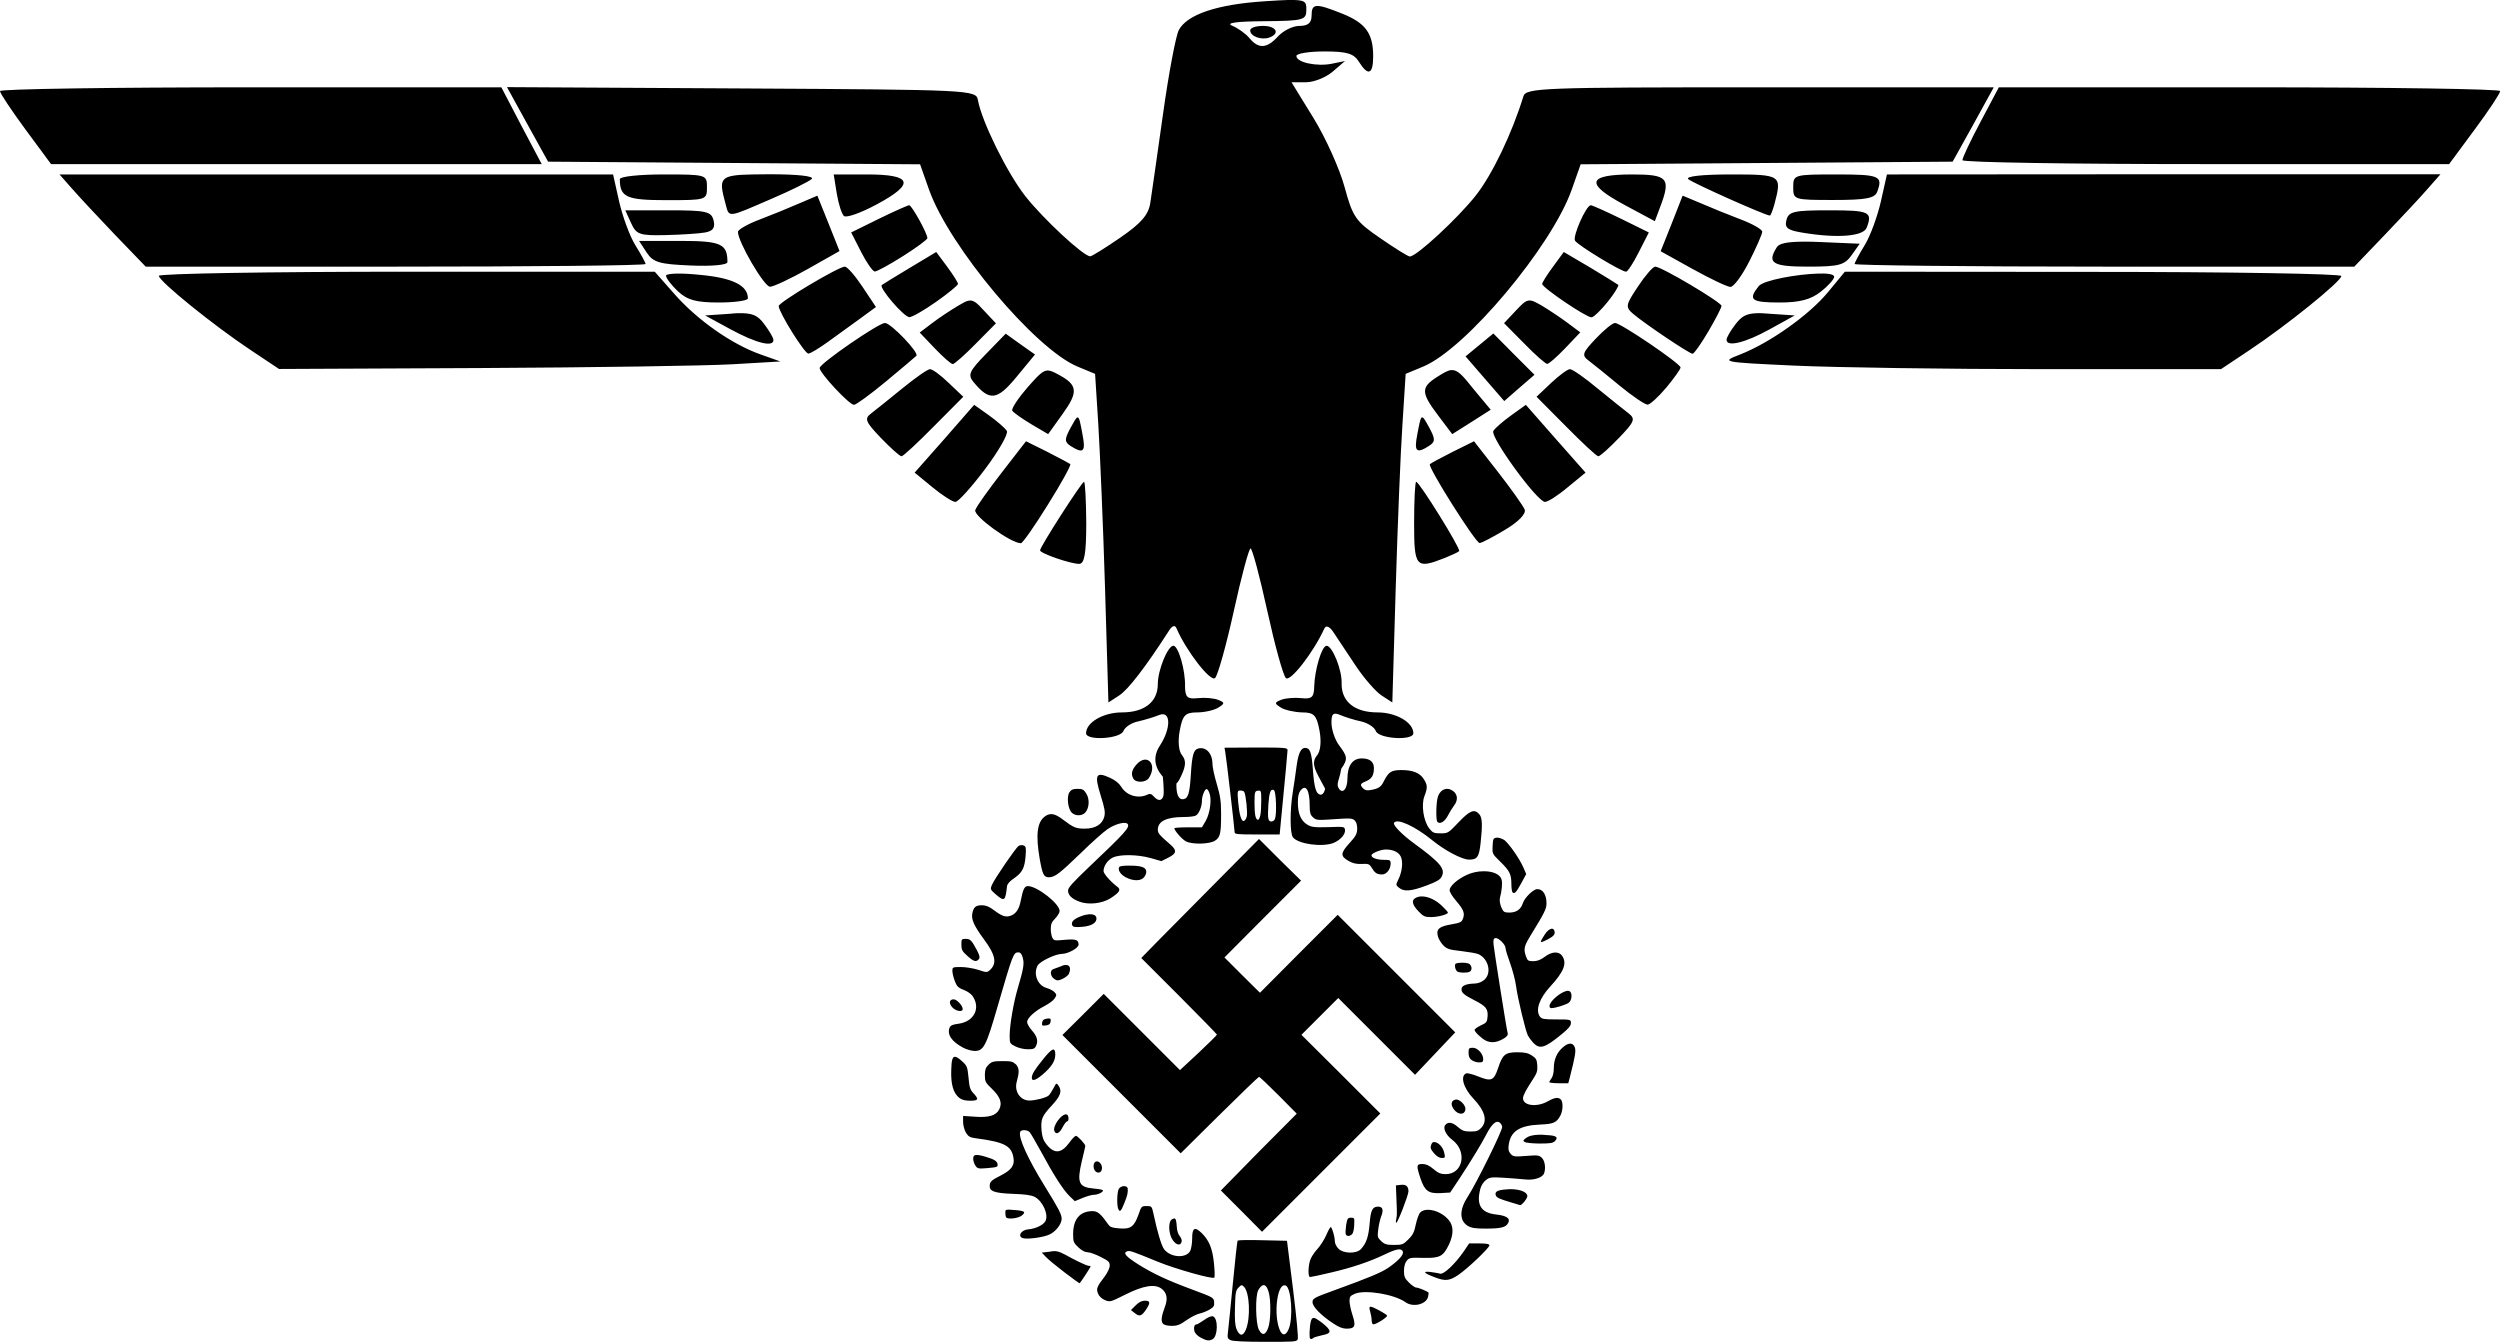 <?xml version="1.0" encoding="utf-8"?>
<!-- Generator: Adobe Illustrator 22.1.0, SVG Export Plug-In . SVG Version: 6.00 Build 0)  -->
<svg version="1.1" id="Layer_1" xmlns="http://www.w3.org/2000/svg" xmlns:xlink="http://www.w3.org/1999/xlink" x="0px" y="0px"
	 viewBox="0 0 1331.4 714.7" style="enable-background:new 0 0 1331.4 714.7;" xml:space="preserve">
<path d="M685.9,0c-3.1,0.1-7.2,0.3-12.6,0.7c-25,1.6-41.1,7-45.5,15.3c-1.6,3-5.4,23.1-8.4,44.6c-3,21.5-6.1,42.8-6.8,47.5
	c-1,6.4-4.9,10.8-15.9,18.4c-8,5.5-15.2,10-16.1,10c-3.6,0-25.2-20.1-34.6-32.1c-9.7-12.4-23.2-39.8-25.2-51.1
	c-0.9-5.4-3.4-5.5-125.9-6.2l-124.9-0.7l10.9,19.8l11,19.9l99,0.7l99.1,0.7l4.8,13.6c10.8,30.3,56.4,84.7,79,94.1l9.4,3.9l1.7,26.7
	c0.9,14.7,2.6,54.1,3.6,87.5l1.8,60.8l5.7-3.7c4.8-3.1,14-15,26.6-34.6c1.7-2.7,3.2-3.1,4-1.1c5.1,11.9,18.1,28.7,20.5,26.4
	c1.5-1.5,6-17.6,10-35.8c4-18.2,8-33.2,8.9-33.2s4.9,14.9,8.9,33.2c4,18.2,8.4,34.3,9.9,35.8c2.3,2.3,14.8-13.8,20.5-26.4
	c0.9-1.9,2.8-1.1,4.9,2.1c1.9,2.8,7.2,10.8,11.7,17.6c4.5,6.8,10.8,14,13.9,16l5.7,3.7l1.8-60.8c1-33.4,2.6-72.8,3.6-87.5l1.7-26.7
	l9.4-3.9c22.6-9.4,68.3-63.9,79-94.1l4.8-13.6l99.1-0.7l99-0.7l11-19.8l10.9-19.8H937.2c-116,0-124.5,0.3-125.9,4.8
	c-6,19.6-16.7,42-25.5,53c-9.7,12.2-31.4,32.3-35,32.3c-0.9,0-8-4.4-15.8-9.8c-13-8.9-14.6-11.2-18.9-27.1
	c-2.6-9.6-10-26.1-16.5-36.7l-11.8-19.2h7.8c4.2,0,10.6-2.6,14.2-5.7l6.5-5.6l-6.8,1.4c-8,1.7-19.1-0.6-19.1-4.1
	c0-1.3,6.7-2.4,14.9-2.4c12,0,15.7,1.1,18.4,5.5c4.9,7.8,7.6,6.8,7.6-2.9c0-12.2-4-17.7-16.4-22.7c-14.3-5.7-16.4-5.6-16.4,1
	c0,3.9-1.9,5.5-6.5,5.5c-3.5,0-8.5,2.5-11.3,5.5c-6,6.6-10.4,6.9-15.3,1c-2-2.4-6.2-5.4-9.2-6.6c-3.6-1.5,2.3-2.3,17-2.4
	c21.1-0.2,22.5-0.6,22.5-6.1C695.8,0.9,695.3-0.2,685.9,0L685.9,0z M672.6,13.8c-3.8,0-6.8,1-6.8,2.4c0,3.1,5.8,5.3,10.2,3.8
	C681.9,17.8,679.7,13.8,672.6,13.8z M133.5,46.5C60.1,46.5,0,47.4,0,48.5C0,49.7,6.2,58.9,13.6,69l13.6,18.4h261.3L277.7,67
	l-10.7-20.5L133.5,46.5z M1064.5,46.5l-9.7,18.3c-5.4,10.1-9.7,19.3-9.7,20.5s58.3,2.1,129.6,2.1h129.6l13.6-18.4
	c7.5-10.1,13.6-19.3,13.6-20.5c0-1.1-60-2-133.4-2L1064.5,46.5z M31.7,92.9l6.6,7.5c3.6,4.1,13.9,15.2,22.9,24.6L77.6,142h133.1
	c73.2,0,133.1-0.6,133.1-1.4c0-0.7-2.5-5.3-5.5-10.1c-3-4.9-6.8-15.4-8.6-23.3l-3.2-14.3H179.1H31.7z M353.3,92.9
	c-12.8,0-23.2,1.1-23.2,2.5c0,9.6,3.4,11.2,24.8,11.2c21.2,0,21.6-0.1,21.6-6.8C376.5,93,376.3,92.9,353.3,92.9z M400.8,92.9
	c-18.2,0.3-18,2.2-14.4,15.7c2,7.5,0.8,7.5,24.2-2.6c10.5-4.5,20.2-9.3,21.7-10.7c1.5-1.5-7.5-2.5-22.5-2.5
	C406.4,92.9,403.4,92.8,400.8,92.9z M444,92.9l1.6,10c0.9,5.5,2.6,10.9,3.8,12.1c1.2,1.2,9.1-1.6,17.6-6.2
	c20.5-11,18.9-15.9-5.2-15.9L444,92.9z M869.3,92.9c-24.1,0-25.3,4.9-4.2,16.2l16.2,8.7l2.7-7.2C890,94.9,888.4,92.9,869.3,92.9z
	 M921.6,92.9c-15,0-24.1,1-22.5,2.5c2.2,2,41.1,19.4,43.5,19.4c0.4,0,1.5-2.8,2.4-6.1C949.1,93.2,948.7,92.9,921.6,92.9z
	 M978.2,92.9c-22.9,0-23.2,0.1-23.2,6.8c0,6.7,0.3,6.8,21.5,6.8c17.1,0,21.9-0.9,23.2-4.3C1002.9,93.7,1001.1,92.9,978.2,92.9z
	 M1004.9,92.9l-3.2,14.3c-1.8,7.9-5.6,18.4-8.6,23.3c-3,4.9-5.4,9.4-5.4,10.1c0,0.7,59.8,1.4,133,1.4h133.1l16.4-17.1
	c9-9.4,19.3-20.4,22.9-24.6l6.6-7.5h-147.4L1004.9,92.9z M435.3,104.2l-9.6,4.1c-7,3-14,5.9-21.1,8.6c-6.4,2.4-11.6,5.4-11.6,6.6
	c0,5.3,14,29.3,17.1,29.2c1.8,0,11-4.3,20.2-9.5l16.8-9.5l-5.9-14.8L435.3,104.2z M896.1,104.2l-5.8,14.8l-5.9,14.8l17.1,9.5
	c9.4,5.2,18.4,9.5,20.1,9.5c1.7,0,6.2-6.1,10-13.6c3.8-7.5,6.9-14.6,6.9-15.8s-5.2-4.2-11.6-6.6c-7.1-2.7-14.2-5.6-21.2-8.6
	L896.1,104.2z M484.2,109.3c-0.7,0-7.9,3.2-16.1,7.2l-14.8,7.3l5.3,10.4c2.9,5.7,6.2,10.4,7.3,10.4c1.1,0,7.9-3.7,15-8.2
	s13-8.8,13-9.6C493.9,124.4,485.6,109.3,484.2,109.3L484.2,109.3z M847.2,109.3c-2.5,0-9.8,16.6-8.4,18.9
	c1.6,2.5,24.6,16.5,27.2,16.5c0.8,0,3.9-4.7,6.8-10.5l5.3-10.4l-14.8-7.3C855.1,112.5,847.9,109.3,847.2,109.3L847.2,109.3z
	 M333,112l3.1,6.8c2.8,6.2,4.6,6.7,18.4,6.4c8.4-0.2,17.8-0.8,21.1-1.4c4.2-0.8,5.4-2.6,4.4-6.5c-1.2-4.7-3.9-5.3-24.2-5.3L333,112z
	 M974.3,112c-18.8,0-21.7,0.6-22.9,5.1c-1.1,4.2,0.5,5.5,8.5,6.8c18.5,3.1,32.4,2,34.2-2.6C997.4,112.8,995.6,112,974.3,112z
	 M340.4,128.4l4,6.1c3.5,5.3,6.9,6.2,23.5,6.9c11.2,0.5,19.5-0.3,19.5-1.8c0-9.8-3.4-11.3-25.2-11.3H340.4z M959.8,128.7
	c-8.3,0.1-12.3,1-13.5,2.9c-5.4,8.5-2.5,10.4,16.6,10.4c16.5,0,19.4-0.8,23.2-6.1l4.3-6.1l-21-0.9
	C966.3,128.7,963.1,128.7,959.8,128.7L959.8,128.7z M498.6,134.2l-14,8.4c-7.7,4.6-14.5,8.8-15,9.2c-1.7,1.3,11.8,17.1,14.7,17.1
	c1.5,0,7.9-3.7,14.3-8.2c6.4-4.5,11.6-8.8,11.6-9.5c0-0.7-2.6-4.9-5.8-9.2L498.6,134.2z M832.8,134.2l-5.7,7.8
	c-3.2,4.3-5.8,8.5-5.8,9.2c0,2,23.7,18,26.3,17.8c1.2-0.1,5.1-3.9,8.7-8.4c3.6-4.5,6-8.5,5.5-8.9s-7.2-4.6-14.9-9.2L832.8,134.2z
	 M449.9,142c-3.3,0-35.2,19-35.2,21c0,3.2,13.8,25.4,15.8,25.3c1.1,0,5.6-2.8,10.1-6c5.7-4.1,11.3-8.2,17-12.3l8.9-6.5l-7.2-10.8
	C455.4,146.8,451.2,142,449.9,142L449.9,142z M881.5,142c-1.2,0-5.3,4.7-9.2,10.6c-6.6,9.9-6.8,10.9-2.5,14.6
	c6.4,5.4,29.9,21.2,31.6,21.2c0.8,0,4.5-5.3,8.4-11.9c3.8-6.5,7-12.6,7-13.6C916.8,161,884.8,142,881.5,142z M216.7,144.7
	c-72.7,0-132.1,1-132.1,2.2c0,2.8,29.1,26.4,49,39.6l15,10l107.8-0.5c59.3-0.3,119.4-1.2,133.5-2l25.7-1.5l-10.7-3.8
	c-15.2-5.4-33.5-18.2-45.7-32.1l-10.5-11.9H216.7z M982.5,144.7l-9,10.9c-10.1,12.2-30.8,26.9-46.8,33.2c-10.4,4-9.9,4.1,28.6,5.9
	c21.6,1,81.6,1.9,133.4,1.9h94.1l15-10c19.9-13.2,49.1-36.8,49.1-39.6c0-1.2-59.5-2.2-132.2-2.2L982.5,144.7z M968.2,145.7
	c-11,0.3-29.1,3.5-31.6,6.7c-5.8,7.3-4,8.7,11.2,8.7c10.7,0,16.6-1.6,21.8-5.7c4-3.1,7.2-6.7,7.2-8
	C976.8,146,973.2,145.5,968.2,145.7L968.2,145.7z M360.1,145.7c-3.3,0.1-5.4,0.5-5.4,1.1c0,1.3,2.8,5,6.3,8.3c5,4.7,9.7,6,21.8,6
	c8.5,0,15.5-1,15.5-2.2c0-6.9-8.2-10.9-25.2-12.5C368.1,145.9,363.4,145.6,360.1,145.7z M516,160.1c-1.5,0.2-3.1,1.2-5.7,2.7
	c-4,2.4-10.3,6.5-13.9,9.3l-6.6,5l8,8.4c4.4,4.6,8.7,8.4,9.6,8.4c0.9,0,6.4-4.9,12.3-10.9l10.7-10.8l-6.4-6.8
	C520.2,161.2,518.4,159.7,516,160.1L516,160.1z M813.9,160.1c-1.8,0.3-3.5,2-6.5,5.2l-6.4,6.8l10.7,10.8c5.8,6,11.4,10.9,12.3,10.9
	s5.2-3.8,9.6-8.4l8-8.4l-6.7-5c-3.6-2.7-9.9-6.9-13.9-9.3C817.6,160.8,815.7,159.7,813.9,160.1L813.9,160.1z M392.6,166.8
	c-1.2,0-2.4,0.2-3.8,0.3l-13.3,0.9l13.8,7.5c13.5,7.3,22.7,9.6,22.6,5.5c0-1.1-2.3-4.9-4.9-8.4C403.4,167.8,400.8,166.6,392.6,166.8
	L392.6,166.8z M935.6,166.8c-5.7,0.2-8.1,1.7-11.2,5.7c-2.7,3.5-4.9,7.2-4.9,8.4c-0.1,4.1,9.9,1.7,22.9-5.5l13.4-7.4l-13.2-0.9
	C939.8,166.9,937.5,166.7,935.6,166.8L935.6,166.8z M471.3,172c-3.4,0-34.9,21.7-34.8,24c0.1,2.8,15.9,19.7,18.3,19.6
	c1.1,0,8.9-5.7,17.1-12.5c8.3-6.9,15.5-13,16.1-13.6C489.7,187.9,474.4,172,471.3,172L471.3,172z M860.1,172
	c-1.3,0-5.9,3.7-10.3,8.4c-7,7.4-7.6,8.8-3.8,11.6c2.3,1.8,9.9,7.8,16.7,13.5c6.8,5.6,13.5,10.1,14.8,10c1.3-0.1,5.8-4.2,10-9.2
	c4.1-5,7.5-9.7,7.5-10.6C894.9,193.6,863.1,172,860.1,172L860.1,172z M795.3,177.6l-7.4,6.1l-7.4,6.1l10.3,11.9l10.3,11.9l8-7l8.1-7
	l-11-11L795.3,177.6z M535.6,177.7l-10.4,10.7c-9,9.2-9.9,11.2-6.8,15c8.6,10.4,12.6,9.9,22.9-2.6l9.9-12l-7.8-5.5L535.6,177.7z
	 M495.3,196.6c-1.3,0-7.8,4.6-14.7,10.2c-6.8,5.6-14.4,11.6-16.7,13.4c-3.7,2.8-3,4.4,5.2,13c5.2,5.4,10.1,9.8,11,9.8
	c0.9,0,8.6-7.2,17.2-15.9l15.7-15.8l-7.8-7.4C501,199.8,496.6,196.6,495.3,196.6L495.3,196.6z M836.1,196.6c-1.3,0-5.7,3.3-10,7.3
	l-7.8,7.4l15.7,15.8c8.6,8.7,16.3,15.9,17.2,15.9s5.8-4.4,11-9.8c8.2-8.5,8.9-10.1,5.2-13c-2.3-1.8-9.9-7.8-16.7-13.4
	C844,201.2,837.4,196.6,836.1,196.6L836.1,196.6z M772.8,197.1c-2,0.2-4.2,1.6-7.7,3.8c-8.5,5.5-8.3,8.3,0.9,20.5l7.4,9.8l10.3-6.5
	l10.2-6.5l-9-10.8C778.8,199.7,776.2,196.8,772.8,197.1z M557.9,197.3c-2.7,0.1-5,2.6-10.6,8.9c-5.1,5.9-8.8,11.5-8.2,12.5
	c0.6,1,5.1,4.2,10.1,7.2l9,5.3l7.6-10.6c8.6-11.9,8.2-15.6-2.1-21.1C561.1,198.1,559.5,197.3,557.9,197.3L557.9,197.3z M518.8,215.6
	l-15.8,18.1l-15.9,18l9.5,7.8c5.2,4.3,10.7,7.8,12.2,7.8c1.5,0,8.6-7.9,15.9-17.6c7.2-9.6,12.4-18.7,11.5-20.2
	c-0.9-1.5-5.2-5.2-9.5-8.3L518.8,215.6z M812.6,215.6l-7.8,5.6c-4.3,3.1-8.6,6.8-9.5,8.3c-1.9,3.1,23.3,37.7,27.5,37.8
	c1.5,0,6.9-3.4,12.1-7.8l9.5-7.8l-15.9-18L812.6,215.6z M573.8,222.3c-0.8,0.2-1.8,2.2-3.8,5.8c-3.2,6-3.1,7.3,0.3,9.5
	c6.7,4.2,8,3,6.2-6.2C575.3,224.9,574.8,222.1,573.8,222.3L573.8,222.3z M757.2,222.3c-0.8,0.4-1.3,3.3-2.4,9
	c-1.8,9.2-0.5,10.5,6.2,6.2c3.4-2.2,3.5-3.5,0.3-9.5C759.1,224,758,221.9,757.2,222.3L757.2,222.3z M546.4,235l-12.8,16.5
	c-7,9.1-13.5,18.1-14.2,20.1c-1.2,3.1,18.9,17.7,24.3,17.7c0.9,0,7.4-9.3,14.4-20.6c7.1-11.3,12.4-21,11.9-21.5
	c-0.6-0.5-6.1-3.4-12.3-6.6L546.4,235z M785,235l-11.3,5.6c-6.2,3.1-11.7,6.1-12.2,6.6c-1.4,1.2,24.4,42.1,26.5,42
	c1,0,7.1-3.2,13.6-7.1c7.1-4.2,11.2-8.5,10.4-10.7c-0.8-2-7.2-11-14.2-20L785,235z M577.3,256.6c-1.2,0-23.4,34.6-23.4,36.5
	c0,1.6,16.2,7.2,20.8,7.2c2.8,0,3.8-5.3,3.8-21.8C578.4,266.4,577.9,256.6,577.3,256.6L577.3,256.6z M754.2,256.6
	c-0.6,0-1.1,9.8-1.1,21.8c0,23.7,0.9,24.8,16.2,18.8c3.7-1.5,7.2-3.1,7.8-3.7C778.1,292.4,755.9,256.6,754.2,256.6L754.2,256.6z
	 M624.9,343.9c-3,0-8.3,13-8.3,20.4c0,9.5-7.1,15.1-19.1,15.1c-9.9,0-19.1,5.3-19.1,11.1c0,4.1,18.3,3,19.9-1.2
	c0.8-2.1,4.3-4.4,7.8-5.1c3.5-0.8,8.5-2.3,11.2-3.4c6.3-2.6,6.5,7,0.4,16.3c-3.7,5.7-3.1,11.2,1.6,16.6c0.4,4.6,0.6,9,0.3,10
	c-0.7,2.8-2.7,3.1-4.9,0.7c-1.7-1.8-2.2-1.9-3.9-1.1c-4.8,2.2-10.9,0.3-13.6-4.2c-1.3-2-3.1-3.5-6.1-4.9c-7.5-3.4-8.4-1.7-4.9,9.5
	c2.1,6.8,2.5,8.8,1.9,11.2c-1,4.1-4.8,6.4-10.3,6.4c-4.8,0-6-0.5-11.7-4.8c-4.3-3.3-6.8-3.7-9.5-1.8c-4.3,3-5.1,9.9-2.9,22.7
	c1.5,8.4,2.2,9.8,4.9,9.8c3.2,0,5.8-2.1,17-12.9c5.6-5.5,12-11.2,14.2-12.7c4.2-2.9,9.8-4.3,10.8-2.7c1.1,1.8-1.5,4.7-20.6,22.8
	c-8.7,8.3-11.2,11-11.2,12.6c0,2.4,2,4.4,6.1,5.9c4.8,1.8,11.9,1,16.3-1.7c4.9-3.1,6-4.7,3.9-6.2c-3.6-2.7-7.4-7-7.4-8.4
	c0-2.7,2.2-5.9,4.9-7.2c3.8-1.8,13.2-1.7,20.3,0.3l5.6,1.6l3.6-1.8c4.6-2.3,4.8-3.9,1.1-7.1c-5.5-4.8-6.6-5.9-6.6-7.8
	c0-4.5,4.5-6.8,13.9-6.8c2.7,0,5.6-0.3,6.4-0.8c1.6-0.9,3.2-4.7,3.2-7.9c0-2.5,1.5-6.2,2.5-6.2c0.4,0,1.1,1,1.5,2.2
	c1.3,3.3,0.3,10.8-2,14.8l-2,3.4h-7.4c-4.1,0-7.3,0.2-7.3,0.5c0,1.2,4.1,5.9,6.2,7c3.4,1.7,12.3,1.5,15.3-0.3
	c3-1.8,3.4-3.9,3.4-14.5c0-6.5-0.4-9.4-2.3-15.8c-1.3-4.3-2.3-9.1-2.3-10.7c0-5.7-3.6-9.4-7.8-8.1c-2.3,0.7-3.1,3.8-3.7,13.8
	c-0.6,9.8-1.4,12.8-4,13.1c-2.6,0.4-3.8-2.6-3.7-8.3c0.9-0.8,1.7-2.2,2.7-4.4c2.4-5.2,2.5-8,0.3-10.7c-1.8-2.1-2.3-7.6-1.2-13.2
	c1.5-8.1,2.9-9.6,9.2-9.6c4.1,0,9.2-1.2,11.4-2.6c3.5-2.2,3.4-2.7-0.2-4.1c-2.3-0.9-7.1-1.3-10.8-0.9c-5.5,0.6-6.7-0.4-6.8-6.1
	C631.4,356.9,627.5,343.9,624.9,343.9L624.9,343.9z M706.5,343.9c-2.6,0-6.4,13-6.6,21.8c-0.1,5.6-1.3,6.7-6.8,6.1
	c-3.7-0.4-8.6,0-10.8,0.9c-3.6,1.4-3.7,1.9-0.2,4.1c2.2,1.4,7.4,2.5,11.4,2.6c6.3,0,7.7,1.5,9.2,9.6c1.1,5.7,0.6,11.1-1.3,13.3
	c-2.3,2.8-2.2,5.5,0.7,11l3.6,6.7v0.1c-0.4,2-1.4,3.3-2.6,3.1c-2.2-0.4-3.2-3.6-3.9-13.3c-0.7-9.4-1.5-11.6-4.2-11.6
	c-2.2,0-3.6,3-4.5,9.8c-0.6,4.6-1.3,9.2-2,13.7c-1.6,9.9-1.5,21.8,0,24c2.6,3.7,15.7,5.5,21.7,3.1c3.7-1.5,6.4-4.7,6.1-6.9
	c-0.3-1.8-0.3-1.8-8.9-1.5c-7.6,0.2-9,0-11.3-1.4c-3.3-2.1-4.9-5.8-4.9-11.7c0-3.3,0.4-5.1,1.4-6.4c2.9-3.6,4.9-0.3,4.9,8.4
	c0,3.3,0.3,4.5,1.7,5.8c1.6,1.5,2.3,1.7,9.2,1.2c11.4-0.8,11.8-0.7,13.2,0.7c0.8,0.8,1.2,2.4,1.2,4.3c-0.1,2.6-0.7,3.9-4.1,7.6
	c-4.8,5.3-5,6.9-0.5,9.5c2.3,1.3,4.1,1.7,7,1.6c3.5-0.2,4.1,0,5.3,2c1.7,2.8,2.8,3.6,5.5,3.6c2.4,0,4.6-2.7,4.6-5.8
	c0-1.8-0.3-2-3.6-2c-3.7,0-6.6-1-6.6-2.4c0-1.1,4.9-3.1,7.7-3.1c3.9,0,7,1.5,8,4c1.2,2.8,0.6,8-1.4,12c-1.4,2.9-1.4,3,0.4,4.4
	c2.7,2.2,6.5,1.8,14.6-1.2c5.5-2.1,7.3-3.1,8.1-4.8c2.1-4.1-0.8-7.5-14.8-17.7c-6.4-4.7-11.3-9.7-10.6-10.9
	c1.6-2.6,11.2,1.8,20.4,9.3c6.9,5.6,15.9,10.3,19.6,10.3c4.3,0,5.3-1.4,6.1-8.7c1.1-9.9,0.9-13.7-0.7-15.5c-2.6-2.9-4.9-2.1-11,4.3
	c-5.5,5.8-5.7,5.9-9.6,5.9c-3.6,0-4.2-0.3-6.1-2.7c-3-4-4.3-12.4-2.5-17.1c1.7-4.4,1.7-5.9-0.3-9c-2-3.3-5.7-4.9-11.9-4.9
	c-5.4,0-6.9,0.9-9.5,6.1c-1.4,2.9-2.8,3.8-6.8,4.5c-2.1,0.4-3.1,0.2-4.1-0.8c-1.9-1.9-1.6-2.6,1.4-3.8c3.2-1.3,4.3-3.3,4.3-7.1
	c0-3.4-2.3-5.1-6.5-5.1c-4.9,0-7.6,3.9-7.6,10.7c0,5.8-2.8,8.7-4.8,4.9c-0.7-1.2-0.5-2.5,0.4-5.3c0.4-1.2,0.8-3,1.1-4.8
	c3.7-5.2,3.2-6.7-1.1-12.4c-2.2-2.9-4-8.2-4.1-11.8c-0.1-5.1,0.9-6,4.7-4.4c2.6,1.1,7.6,2.7,11.1,3.4c3.5,0.8,7.1,3.1,7.8,5.1
	c1.6,4.2,20,5.3,20,1.2c0-5.8-9.2-11.1-19.1-11.1c-12,0-19.1-5.6-19.1-15.1C714.9,356.9,709.5,343.9,706.5,343.9L706.5,343.9z
	 M652.1,398.2l0.4,2.1c0.6,3.2,5,41.3,5,42.8c0,1.2,1.2,1.3,12,1.3h12l0.5-5.3c2.7-28.1,3.7-38.4,3.7-39.6c0-1.3-1.3-1.4-16.8-1.4
	L652.1,398.2z M609.3,404.6c-1.3,0.2-2.7,1-4.1,2.6c-2.5,2.9-3,5-1.6,7.5c1.3,2.3,6.6,2.1,8.2-0.3
	C615.4,408.9,613.1,404,609.3,404.6L609.3,404.6z M573.8,420.1c-2.4,0-3.4,0.5-4.3,1.9c-1.5,2.3-0.8,8.8,1.3,10.8
	c1.9,1.9,5.5,1.8,7.2-0.1c2.1-2.4,2.4-7.1,0.5-10.1C577.2,420.5,576.5,420.1,573.8,420.1L573.8,420.1z M770.7,420.1
	c-2.1,0-4,1.5-4.9,4.1c-1,2.7-1.2,12.6-0.3,13.5c1.4,1.4,3.9-0.1,5.5-3.2c0.9-1.8,2.4-4.2,3.3-5.4c2.1-2.7,2.1-5.4,0.1-7.4
	C773.2,420.7,772,420.1,770.7,420.1z M677.9,420.6c0.2,0,0.4,0.1,0.6,0.3c1.1,0.7,1.5,12.7,0.5,15.2c-0.3,0.8-1.1,1.4-1.9,1.4
	c-1.8,0-2.1-1.6-1.6-9.2C675.9,422.5,676.6,420.3,677.9,420.6L677.9,420.6z M660.6,421c0.9,0,1.8,0.3,2,0.7
	c0.9,1.4,1.9,11.1,1.4,13.1c-0.3,1.2-1,2.2-1.5,2.4c-1.4,0.5-2.5-3.3-3.1-10.1C658.9,421.2,659,421,660.6,421L660.6,421z
	 M669.9,421.1c1.7-0.2,1.8,0,1.8,5.2c0,3-0.2,6.6-0.5,7.9c-0.3,1.3-0.8,2.4-1.2,2.4c-1.3,0-1.9-2.6-1.9-9
	C668.1,421.7,668.3,421.3,669.9,421.1L669.9,421.1z M797.1,446.1c-1.8,0.2-2,0.6-2.2,4.4c-0.2,4.2-0.2,4.2,4.2,8.5
	c5,4.9,5.8,6.7,5.8,11.9c0,2.1,0.3,4,0.6,4.3c1.1,1.1,2.1-0.1,4.7-4.9l2.6-4.8l-1.5-3.5c-2.1-4.8-7.5-12.5-10.1-14.6
	C799.9,446.6,798.2,446,797.1,446.1z M670.5,446.8l-23.1,23.3c-12.7,12.8-26.9,27.1-31.4,31.7l-8.2,8.4l20.2,20.2
	c11.1,11.1,20.1,20.4,20.1,20.6c0,0.3-4.4,4.6-9.8,9.7l-9.9,9.2l-20.3-20.3l-20.3-20.3l-11,11l-11,10.9l31.5,31.5l31.5,31.5
	l20.5-20.3c11.3-11.2,20.9-20.4,21.2-20.4c0.4,0,5,4.4,10.4,9.8l9.7,9.8l-20.3,20.4L650.2,634l11,11l10.9,11l31.5-31.5l31.5-31.5
	l-21-21l-21-20.9l9.8-9.8l9.8-9.8l20.4,20.4l20.5,20.5l10.7-11.3l10.7-11.3l-31.3-31.3l-31.3-31.3l-20.7,20.7L671,528.7l-9.5-9.4
	l-9.4-9.4l20.4-20.5l20.4-20.4L681.7,458L670.5,446.8z M543.8,450.1c-0.5,0-0.9,0.2-1.3,0.4c-1.5,0.9-13,17.7-14.3,20.9
	c-0.9,2.1-0.8,2.4,2.1,4.9c4.7,4,5.1,3.6,6-4.3c0.1-1.2,1.5-2.8,3.8-4.3c4.3-3,5.6-5.4,6.1-11.9c0.3-4.2,0.2-5-1-5.5
	C544.8,450.1,544.3,450,543.8,450.1L543.8,450.1z M601.2,461c-2.6,0-4.8,0.2-5.1,0.7c-1,1.5,0.6,4,3.4,5.5c4.2,2.2,8.4,2.1,10-0.3
	c1.7-2.5,1.1-4.5-1.3-5.2C606.7,461.1,603.8,461,601.2,461L601.2,461z M790,464c-3.1,0-6.2,0.7-9,2c-5.1,2.4-9,6-9,8.1
	c0,0.9,1.5,3.4,3.5,5.7c4,4.7,4.7,6.5,3.6,9.5c-0.7,1.8-1.5,2.2-6.3,3c-6.5,1.1-8.1,2.6-7,6.5c0.4,1.4,1.7,3.5,2.9,4.7
	c1.9,1.9,3.1,2.3,9.5,3c4.1,0.5,8.3,1.2,9.3,1.7c5.3,2.6,7,10.1,3,13.6c-1.4,1.2-3.2,1.9-5.1,2c-4.3,0.1-6.7,1-7,2.6
	c-0.4,2.1,1.1,3.4,7,6.4c5.9,3,7.2,4.5,6.8,8.8c-0.2,2.6-0.6,3.2-3.6,4.5c-1.8,0.9-3.3,1.9-3.3,2.4c0,1,3.6,4.5,6,5.7
	c2.6,1.3,5.6,1.1,9-0.8c2.3-1.3,2.9-2.1,2.6-3.3c-0.8-3.3-7.2-44-7.5-47.1c-0.2-2.5,0-3.2,1-3.4c1.6-0.3,5.4,3.4,5.4,5.4
	c0,0.8,1.1,4.3,2.4,7.9c1.3,3.6,2.8,9.1,3.2,12.3c0.8,6.2,5,23.7,6.3,26.3c0.5,0.9,1.7,2.6,2.8,3.8c3.5,3.7,6.2,2.9,15.4-4.7
	c3.4-2.8,4.7-4.3,4.7-5.7c0-1.9,0-2-7.7-2c-6.7,0-7.8-0.2-8.8-1.5c-2.5-3.4-0.3-9.7,5.4-15.9c7.3-7.9,9.2-12.5,6.4-16.5
	c-1.8-2.5-5.5-2.3-9.3,0.6c-2.1,1.6-4,2.3-6.1,2.3c-2.6,0-3-0.3-3.8-2.5c-1.4-3.9-1-5.5,2-10.5c8-13,8.9-14.9,8.9-17.8
	c0-4.6-1.9-7.6-4.9-7.6c-2.1,0-6.7,4.5-7.7,7.5c-1.1,3.4-3.5,5-7.2,5c-2.7,0-3.2-0.3-4.3-2.9c-0.7-1.7-1-3.7-0.7-4.9
	c1-3.7,1.4-7.9,0.9-9.6C799.1,465.6,794.9,463.9,790,464L790,464z M547.4,471.9c-1.8,0-2.6,1.7-3.8,7.8c-0.8,4.3-2.4,6.7-4.9,7.8
	c-2.9,1.2-4.9,0.6-9.4-2.8c-2.5-1.9-4.3-2.6-6.4-2.6c-3.3,0-4.4,1-5.1,4.4c-0.6,3.1,0.9,6.5,6.1,13.6c6.4,8.6,7.2,13,3.2,16.6
	c-1.4,1.2-1.7,1.3-6.1-0.2c-2.5-0.8-6.7-1.5-9.2-1.5c-4.5,0-4.6,0.1-4.6,2.1c0,1.2,0.6,3.6,1.3,5.4c1,2.7,1.8,3.6,4.8,4.7
	c2.2,0.9,4.1,2.2,5,3.8c3.9,6.3,0.2,13.1-7.8,14.2c-3.2,0.4-4.3,0.9-4.8,2.1c-1.4,3.7,1.1,7.4,7.3,10.7c1.7,0.9,4.5,1.7,6.1,1.7
	c4.7,0,6.1-2.6,12-23.1c8.4-28.9,8.6-29.4,11.3-29.4c1.1,0,1.7,0.9,2.3,2.9c0.9,3.2,0.3,6.1-2.7,16.3c-2.2,7.4-4.3,19.5-4.3,25.2
	c0,4,0.1,4.2,3.1,5.7c1.8,0.9,4.6,1.5,6.6,1.5c3,0,3.7-0.3,4.4-1.9c1.2-2.6,0.5-5.1-2.4-8.3c-1.3-1.5-2.4-3.4-2.4-4.3
	c0-2.1,4.1-5.9,9.4-8.6c2.1-1.1,4.5-2.8,5.2-3.9c1.2-1.8,1.2-2.1,0-3.4c-0.7-0.8-2.7-1.8-4.4-2.3c-4.7-1.4-7-7.5-4.6-11.9
	c1.2-2.2,9.5-6.2,13-6.2c3.1,0,8.8-3.1,8.8-4.9c0-2.6-1.3-3.1-7.2-2.6c-5.4,0.5-5.9,0.5-6.7-1c-0.5-0.9-0.9-3-0.9-4.8
	c0-2.5,0.5-3.7,2.3-5.5c1.3-1.3,2.4-3.1,2.4-4C564.4,481.3,552.3,471.9,547.4,471.9L547.4,471.9z M757,477.4c-1.2,0-2.2,0.3-3.1,0.8
	c-2.3,1.2-1.9,3.5,1.4,7c2.7,2.8,3.4,3.2,6.8,3.2c3.7,0,9-1.4,9-2.4c0-0.3-1.3-1.8-2.9-3.3C764.7,479.2,760.4,477.3,757,477.4
	L757,477.4z M580.1,486.9c-1.3,0.1-2.7,0.4-4.3,1c-3.9,1.5-5.5,3-4.8,4.8c0.4,1,1.4,1.2,5.2,0.9c5.2-0.4,8.1-2.2,7.7-4.9
	C583.6,487.4,582.2,486.8,580.1,486.9L580.1,486.9z M826.4,494.6c-1.1,0.1-2.6,1.2-3.8,3.2c-1.1,1.7-2,3.3-2,3.5
	c0,0.7,0.7,0.5,3.8-1.1c3.1-1.6,4-2.8,3.4-4.5C827.5,494.9,827,494.5,826.4,494.6z M514.2,500c-2.1,0-2.2,0.2-2.2,3.1
	c0,2.6,0.4,3.5,3.1,5.9c3.4,3.1,4.8,3.5,6.2,1.8c0.7-0.8,0.4-2-1.1-4.9C517.4,500.7,516.7,500,514.2,500L514.2,500z M778.1,512.7
	c-3.1,0.2-3.4,0.5-3.2,2.2c0.1,1.1,0.7,2.1,1.2,2.5c1.2,0.7,4.7,0.8,6.4,0.2c1.5-0.6,1.6-2.9,0.1-4.2
	C782,512.9,779.9,512.6,778.1,512.7L778.1,512.7z M567.4,513.9c-0.7,0-1.6,0.3-2.6,0.8c-1.3,0.5-3,1.1-3.8,1.4
	c-1.7,0.5-1.8,3.1-0.2,4.7c0.7,0.7,1.8,1.3,2.4,1.3c1.8,0,5.6-2.2,6.1-3.6C570.5,515.5,569.7,513.8,567.4,513.9L567.4,513.9z
	 M834.5,527.7c-3.2,0.5-9.3,5.5-9.3,8.1c0,0.6,0.4,1.1,0.9,1.1c2.2,0,8.3-1.9,9.5-3c1.7-1.5,1.8-5.5,0.1-6.1
	C835.3,527.6,834.9,527.6,834.5,527.7z M507.9,532.2c-2.4,0-2.7,2.2-0.7,4.3c1.9,2.1,5.5,2.6,5.5,0.9
	C512.7,535.6,509.6,532.2,507.9,532.2z M558.7,542.4c-0.4,0-0.8,0-1.2,0.1c-1.6,0.2-2.3,0.8-2.5,2.1c-0.2,1.6,0,1.8,2,1.5
	c1.6-0.2,2.3-0.7,2.5-2C559.7,542.9,559.6,542.4,558.7,542.4L558.7,542.4z M836.2,555.8c-1.1,0-2.3,0.6-3.8,1.9
	c-3.2,2.7-4.9,6.5-4.9,11.1c0,2.2-0.5,4.5-1.2,5.4c-0.6,0.8-1.2,1.8-1.2,2.1c0,0.3,2.3,0.6,5.1,0.6h5l0.8-3
	c3-11.8,3.4-14.4,2.6-16.3C838.1,556.4,837.3,555.8,836.2,555.8L836.2,555.8z M784.4,558c-2.1,0-2.3,0.3-2.3,2.7
	c0,1.9,0.5,3.1,1.7,3.9c1,0.7,2.7,1.2,3.9,1.2c1.7,0,2.2-0.3,2.2-1.6C790,561.4,787,558,784.4,558z M560.6,559c-1,0.4-2.6,2-5,5
	c-4.7,5.8-6.1,8.1-6.1,10c0,2,2,1.4,5.7-1.7c4.8-4.1,6.8-7.2,6.8-10.7C562,559.6,561.6,558.7,560.6,559z M808,560.4
	c-6.4,0-7.8,1.2-10.2,8.5c-2.2,6.6-3.6,7.2-10.5,4.4c-2.9-1.2-5.8-1.9-6.4-1.7c-3.4,1.3-1.6,7.8,3.7,13.4c6.3,6.6,7.7,11.9,4.3,15.6
	c-1.6,1.7-2.6,2-5.8,2c-3.2,0-4.4-0.4-6.7-2.4c-2.9-2.6-5.2-2.9-6.7-1.1c-1.4,1.7,0.3,5.4,3.8,8c8,6.1,5.7,18.1-3.5,18.2
	c-2.6,0-4-0.5-6.6-2.7c-2.3-2-4-2.7-5.9-2.7c-3.2,0-3.3,0.8-1,7.7c2.3,6.7,4.2,8.1,10.7,7.8l5.1-0.3l4.8-7.2
	c6.4-9.7,12.1-19.1,14.6-24c2.7-5.2,5-7.3,6.8-6.2c0.7,0.5,1.4,1.5,1.5,2.4c0.3,1.8-13.9,30.4-18.2,37c-4.6,6.9-4.7,12.9-0.2,15.7
	c2,1.2,4,1.5,9.7,1.5c7.9,0,10.7-0.6,11.9-3c1.3-2.4-0.8-3.9-6.4-4.5c-8.2-0.9-10.7-5.2-8.4-13.8c0.4-1.6,1.7-3.6,2.9-4.5
	c1.9-1.5,2.8-1.7,9.2-1.3c3.9,0.2,9,0.7,11.5,0.9c4.9,0.6,9.4-0.9,10.3-3.2c1-2.6,0.5-6.6-1.1-8.2c-1.5-1.5-2.2-1.6-8.4-1.1
	c-6.3,0.5-6.9,0.4-8.3-1.1c-1.1-1.3-1.4-2.4-1-4.9c1-7.1,5.7-10.2,16.5-10.7c7.5-0.3,9-1,11.1-5c1.3-2.6,1.4-7,0.2-8.3
	c-1.4-1.4-3.2-1.2-7,0.9c-5.7,3.3-13.2,2.4-13.2-1.6c0-1.5,1.5-4.3,5-9.7c2.4-3.6,2.8-4.8,2.6-7.8c-0.2-3-0.6-3.8-2.9-5.3
	C813.8,560.8,812.1,560.4,808,560.4L808,560.4z M508.6,562.8c-1.4-0.1-1.9,2.1-2,7c-0.3,7.6,1.1,12.4,4.3,14.9
	c1.4,1.1,3.2,1.5,5.8,1.5c4.4,0,4.7-0.8,1.7-4c-1.7-1.8-2.2-3.2-2.6-8.3c-0.6-5.7-0.7-6.2-3.4-8.7
	C510.7,563.7,509.5,562.8,508.6,562.8z M533.8,565.1c-4.8,0-5.7,0.3-7.4,2c-1.5,1.5-1.9,2.7-1.9,5.5c0,3.3,0.3,4,3.8,7.3
	c4.4,4.3,5.6,7.5,3.8,11c-1.7,3.2-5.5,4.4-13.1,3.8l-6.1-0.4v3.2c0,1.8,0.7,4.3,1.5,5.7c1.3,2.1,2.2,2.6,5.3,3
	c15.2,2,18.9,4,20,10.2c0.8,4.2-1,6.7-6.9,9.7c-4.5,2.3-5.5,3.1-5.7,4.9c-0.4,3.4,2.1,4.4,12.4,4.8c6.3,0.2,9.8,0.7,11.5,1.6
	c4.4,2.3,7.6,9.6,5.7,13c-1.1,2-5.2,4-9.1,4.3c-3.8,0.3-5.9,3.8-2.8,4.7c2.4,0.7,10.7-0.4,14-1.9c3.4-1.5,6.6-5.6,6.6-8.5
	c0-2.2-1.7-5.5-8.9-17.1c-9.1-14.7-14.3-26.1-13.2-29.1c0.5-1.3,3.7-1.2,5,0.1c0.6,0.6,3.3,5.3,6.1,10.4
	c6.4,11.9,11.8,20.5,15.3,23.8l2.7,2.6l4.1-1.7c2.2-0.9,4.9-1.7,6-1.7c2.1,0,4.9-1.3,4.9-2.3c0-0.4-2.1-0.8-4.7-1
	c-8.2-0.7-9.3-3-6.6-14.5c1-4.2,1.9-7.9,1.9-8.2c0-1-4.1-5.4-5-5.4c-0.5,0-2.1,1.6-3.5,3.6c-4.3,5.9-8.1,6.2-12.3,0.8
	c-1.6-2-2.2-4-2.5-7.1c-0.5-6.1,0.1-7.7,5.3-13.3c4.9-5.3,5.8-7.9,3.6-10.9c-1-1.4-1.1-1.3-2.6,1.6c-0.9,1.7-2.1,3.5-2.6,3.9
	c-1.6,1.2-7.1,2.6-10.2,2.6c-4.9,0-8.2-5-6.7-10.1c1.4-5.2,1.3-6.9-0.3-9C539.3,565.3,538.7,565.1,533.8,565.1L533.8,565.1z
	 M775.2,585.6c-2.4,0.5-2.8,2.6-1,5.1c2.3,3.2,5.9,3.2,6.2,0.1C780.7,588.6,777.3,585.2,775.2,585.6z M567.3,593.5
	c-2.6,0.5-6.7,6.3-5.8,8.8c0.8,2.2,2.8,1.3,4.4-2c0.9-1.7,2-3.1,2.4-3.1c1,0,1-2.9,0-3.6C568,593.5,567.6,593.4,567.3,593.5z
	 M819.7,604.3c-3.5,0.1-5.7,0.7-7.3,2c-1.3,1-1.4,1.2-0.4,1.9c0.6,0.4,4.3,0.8,8,0.8c5.2,0,7-0.2,8-1.2c2.1-2.1,0.9-3.1-4.3-3.3
	C822.3,604.3,821,604.3,819.7,604.3z M763.7,608.2c-0.6,0-1.1,0.4-1.4,1.2c-0.7,1.9-0.6,2.4,1.5,4.9c1.3,1.5,2.8,2.4,4,2.4
	c1.8,0,1.9-0.2,1.4-2.5C768.6,610.8,765.7,608.1,763.7,608.2L763.7,608.2z M520,615.1c-1.2,0-1.6,0.6-1.7,1.6c-0.1,1,0.3,2.6,1,3.8
	c1.2,1.9,1.6,2,6.4,1.6c5.7-0.5,6-0.6,5.4-2.7c-0.3-1-1.8-2-4.5-2.8C523.3,615.5,521.2,615,520,615.1L520,615.1z M584.3,618.5
	c-0.2,0-0.5,0-0.7,0.1c-1.5,0.6-1.6,3.7-0.3,5.1c1.4,1.4,3.2,0.8,3.5-1C587.2,620.7,585.8,618.6,584.3,618.5L584.3,618.5z M746,631
	l-2.6,0.3l0.2,5.1c0.1,2.8,0.2,6.3,0.3,7.8c0.1,1.5,0,3.7-0.3,4.9c-0.3,1.2-0.3,2.1,0,2.1c0.8,0,6.5-14.8,6.5-16.8
	C750,631.7,748.8,630.7,746,631z M598.5,631.7c-1,0-2.2,0.6-2.7,1.5c-0.9,1.6-1.1,8.5-0.3,10.5c0.8,2.1,1.5,1.5,3.2-2.8
	c1.7-4.2,2-5.5,1.9-7.8C600.5,632.1,599.5,631.6,598.5,631.7z M804.8,633.3c-0.7,0-1.4,0-2.1,0.1c-5.2,0.3-6.8,1.2-6.1,3.2
	c0.5,1.3,1.9,1.9,8.6,3.9c2.2,0.7,4.1,1.2,4.3,1.3c0.9,0.2,3.9-3.5,3.9-4.8C813.4,634.9,809.7,633.4,804.8,633.3L804.8,633.3z
	 M610.6,642.3c-2.6,0-2.8,0.1-4.3,4.6c-2.3,6.4-4.2,7.8-10.1,7.3c-3.7-0.3-4.9-0.6-5.9-2c-4-5.7-5.7-7.2-8.4-7.2
	c-6.8,0-10.4,4.3-10.4,12.2c0,4.1,0.2,4.6,2.8,7.1c1.8,1.7,3.6,2.6,4.9,2.6c1.2,0,4.3,1.1,7,2.5c4.2,2.1,4.8,2.7,4.8,4.6
	c0,1.3-1.1,3.6-2.6,5.7c-4.3,5.6-4.7,6.6-3.6,9.3c0.6,1.4,2,2.7,3.7,3.4c2.6,1.1,2.9,1,10.7-2.9c9.7-4.9,16-5.9,19.5-3.1
	c2.8,2.2,3.3,5.3,1.7,9.5c-1.9,5.1-2.2,7.6-1.1,9c0.6,0.7,2.4,1.2,4.7,1.2c3,0,4.5-0.6,8-3.1c2.4-1.7,5.5-3.2,7-3.5
	c1.5-0.3,3.8-1.3,5.2-2.1c2.2-1.3,2.6-2,2.4-4c-0.2-2.4-0.6-2.5-11.3-6.5c-14-5.2-21.2-8.6-29.2-13.6c-6.6-4.2-8.1-6-5.9-6.9
	c1.4-0.5,2.4-0.2,16.3,5.5c9.2,3.8,29.3,9.5,30.2,8.5c0.3-0.3,0.2-3.8-0.2-7.7c-0.8-7.9-2.6-12.2-6.6-16.1c-3.7-3.5-5-2.7-5,3
	c0,2.5-0.5,5.4-1,6.5c-2.1,4.2-10.6,3.7-14-0.9c-1.4-1.9-3.6-9.3-5.6-18.8C613.4,642.3,613.3,642.3,610.6,642.3L610.6,642.3z
	 M734,642.6c-3.1,0-4,1.8-4.6,9.1c-0.6,7-1.7,10.3-4.6,13.5c-2.4,2.6-9.3,2.5-12-0.2c-1.1-1.1-1.9-2.8-1.9-3.8
	c0-2.4-1.5-7.7-2.2-7.7c-0.3,0-1.4,1.9-2.4,4.3c-1,2.3-3.2,5.8-4.9,7.6c-1.7,1.8-3.4,4.6-3.8,6.1c-1,3.7-1,8.6,0.1,8.6
	c0.5,0,5.3-1,10.7-2.3c11.3-2.6,20.9-5.8,29.2-9.8c6.3-3,8.8-3.4,9.5-1.4c0.6,1.6-2.4,4.9-7.8,8.6c-3.9,2.6-9.8,5.1-29.9,12.4
	c-9.7,3.5-10.4,4-10.4,5.9c0,2.4,4.5,7,11,11.3c3,2,5.1,2.8,7.1,2.8c4.5,0,5.1-1.4,3.2-7.2c-0.9-2.7-1.6-6.1-1.6-7.5
	c0-2.3,0.3-2.8,2.9-3.9c5.5-2.3,21,0.3,26.9,4.5c4,2.9,11,1.2,12-2.8c0.3-1.1,0.4-2.2,0.3-2.3c-1-0.9-5.5-2.7-6.6-2.7
	c-0.7,0-2.5-1.3-3.9-2.7c-2.2-2.2-2.6-3.2-2.6-6.1c0-2.3,0.5-4.2,1.4-5.4c1.4-1.7,2-1.8,9-1.6c8.8,0.2,10.5-0.8,13.6-7.2
	c2.5-5.4,2.5-9.8-0.2-13c-4.2-5-12.1-7-15.1-4c-0.8,0.8-1.8,3.7-2.4,6.4c-0.8,4-1.5,5.5-3.9,7.9c-2.8,2.8-3.3,3-7.7,3
	c-3.9,0-5-0.3-6.8-2c-2-1.9-2.1-2.3-1.6-6.3c0.3-2.4,1-5.5,1.6-7C736.9,644.5,736.4,642.6,734,642.6L734,642.6z M537.4,644.2
	c-2,0-2,0.3-2,1.7c0,1.1,0.2,2.2,0.5,2.5c1.1,1.1,6.4,0.4,8.2-1c2.5-2,1.6-2.6-4-3C538.9,644.3,538.1,644.2,537.4,644.2L537.4,644.2
	z M719.5,648.5c-1.7,0-2,0.4-2.6,3.9c-0.3,2.2-0.4,4.4-0.2,4.9c0.5,1.3,2.3,1.2,3.5-0.2c0.5-0.6,1-2.9,1-4.9
	C721.4,648.7,721.3,648.5,719.5,648.5L719.5,648.5z M625.3,648.9c-0.3,0-0.7,0.2-1.2,0.5c-2.1,1.3-1.8,7.9,0.5,11.1
	c1.9,2.7,4.2,3.1,4.7,0.7c0.2-0.8-0.3-2.1-1.1-3c-0.8-0.9-1.4-2.9-1.5-5C626.5,650.1,626.2,648.8,625.3,648.9L625.3,648.9z
	 M663.3,660.4c-2.4,0-4.1,0.2-4.2,0.3c-0.2,0.3-1.4,10.9-2.6,23.5c-1.2,12.6-2.4,24.2-2.6,25.8c-0.3,2.4-0.1,2.9,1.4,3.7
	c1.2,0.6,7.9,0.9,18.5,0.9c15.1,0,16.7,0,17.3-1.3c0.4-0.9-0.5-10.6-2.5-26.9l-3.2-25.6l-13-0.3
	C669.5,660.4,666.4,660.4,663.3,660.4L663.3,660.4z M782.4,662.2l-2.9,4.3c-4.6,6.7-10.7,12.4-12.6,11.8c-0.9-0.3-3.2-0.6-5.1-0.9
	c-4.4-0.5-3.6,0.6,2,2.7c5.8,2.3,8,2.1,12.8-1.1c4.9-3.3,16.6-14.4,16.6-15.8c0-0.7-1.6-1-5.4-1L782.4,662.2z M561.5,666.3
	c-0.7,0-1.5,0.1-2.5,0.3l-4.2,0.5l2.2,2.3c1.2,1.3,5.7,5,9.9,8.2c4.2,3.2,7.8,5.8,8,5.8c0.4,0,5.9-8.5,5.9-9c0-0.2-0.6-0.3-1.2-0.3
	c-0.6,0-4.6-1.8-8.8-4C565.4,667.1,563.7,666.3,561.5,666.3L561.5,666.3z M661.2,684.5c0.4-0.1,0.7,0.2,1.3,0.8c3,3,3.6,16.5,1,22.8
	c-1.5,3.6-3.3,3.6-4.9-0.1c-0.9-2.2-1.1-5.1-0.9-11.8c0.2-7.8,0.4-9,1.9-10.5C660.4,684.9,660.8,684.5,661.2,684.5z M672.5,684.5
	c1.3-0.5,2.4,0.9,3.2,3.8c1.2,4.4,1.1,15-0.3,18.8c-1.4,4-3.2,4.4-5,1c-1.7-3.3-2-17.9-0.3-21C670.9,685.7,671.7,684.8,672.5,684.5
	L672.5,684.5z M683.8,684.5c0.3,0,0.6,0,0.9,0.1c3,1.2,4.1,17.3,1.6,23.2c-1.5,3.6-3.4,3.8-4.8,0.4
	C678.3,700.3,680,685.1,683.8,684.5L683.8,684.5z M609.7,692.7c-1.7,0-3.2,0.8-4.9,2.5l-2.5,2.5l1.9,1.5c2.6,2.1,3.6,1.8,5.9-1.4
	C612.8,693.8,612.7,692.7,609.7,692.7L609.7,692.7z M730,695.9c-0.8,0-0.9,0.6-0.3,2.6c0.4,1.4,0.8,3.5,0.8,4.7
	c0,1.2,0.4,2.1,0.9,2.1c1.6,0,7.8-4,7.3-4.7C738,699.6,731.2,695.9,730,695.9L730,695.9z M645.3,701c-0.9,0.1-2.4,0.8-3.9,1.9
	c-1.9,1.3-3.7,2.4-4.1,2.4c-1.2,0-1.7,1.5-1.2,3.6c0.3,1.2,1.7,2.6,3.4,3.5c3.3,1.7,4.3,1.8,6.3,0.8c2.8-1.5,3-11,0.3-12.1
	C645.9,700.9,645.6,701,645.3,701L645.3,701z M699.4,701.9c-0.3,0.1-0.5,0.2-0.7,0.4c-0.9,0.9-1.5,6.6-1.2,9.9
	c0.1,1.1,1.1,1.2,2,0.3c0.3-0.3,2.4-0.9,4.6-1.4c5.3-1,5.3-2.4-0.1-6.7C701.3,702.4,700.1,701.7,699.4,701.9L699.4,701.9z"/>
</svg>

